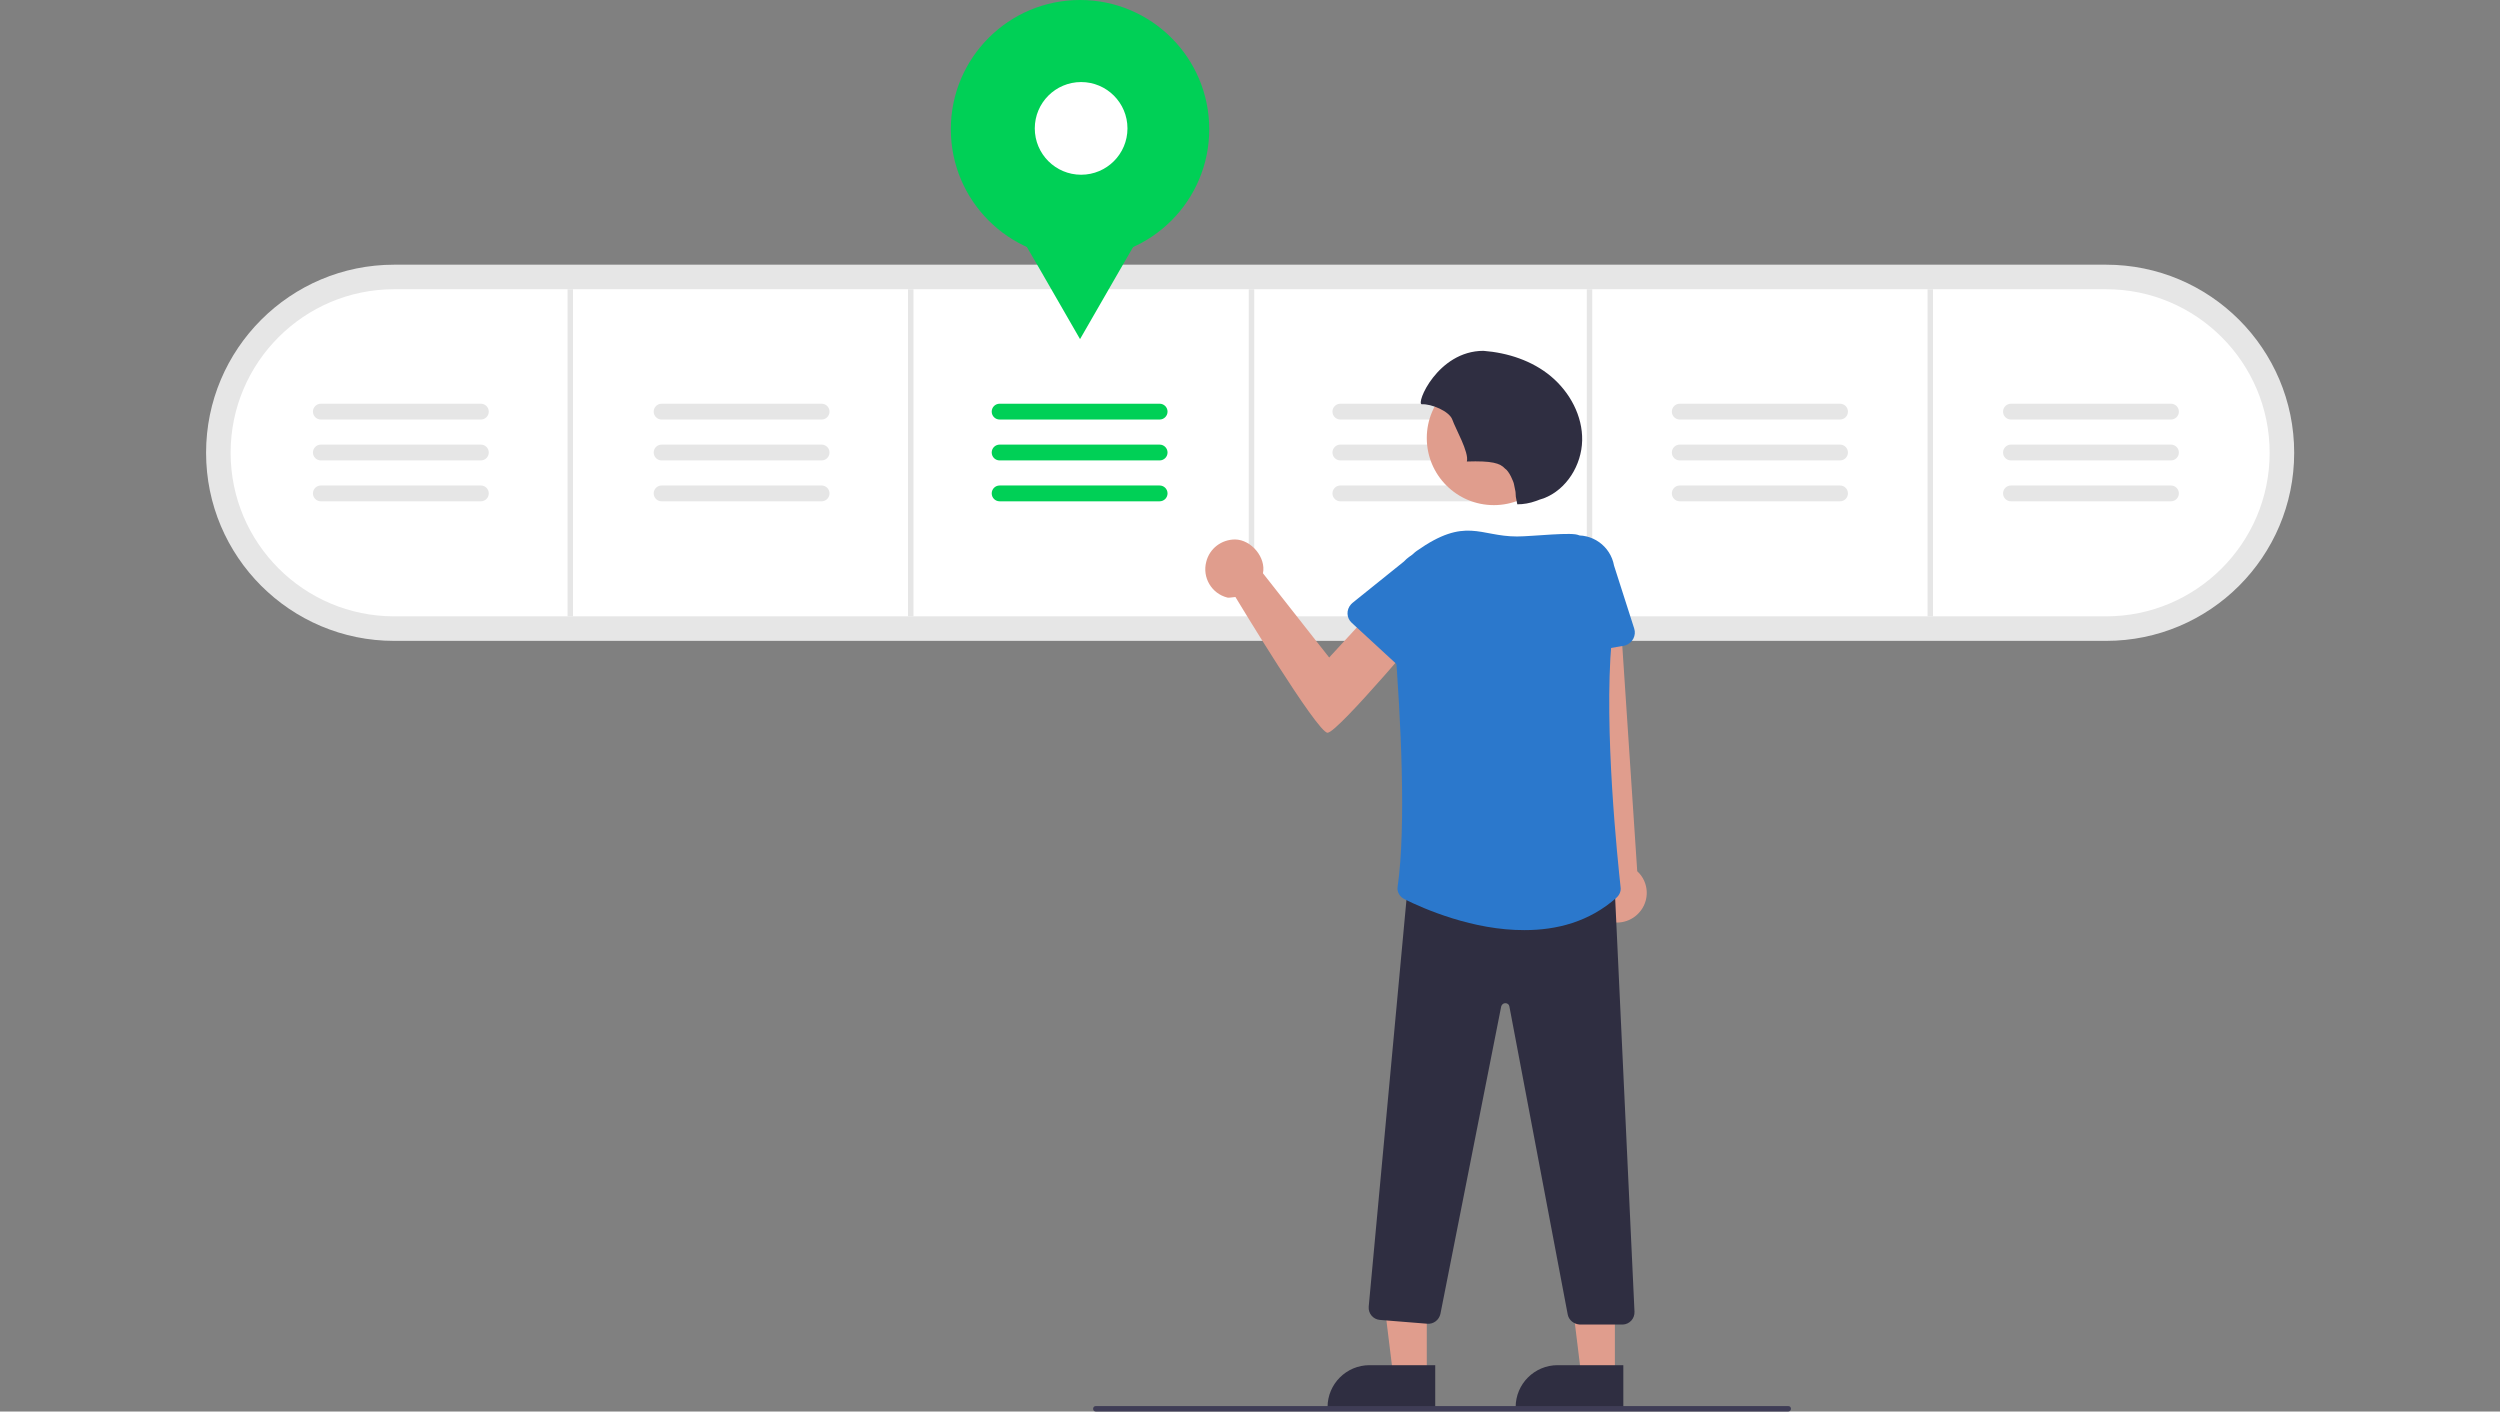 <?xml version="1.0" encoding="utf-8"?>
<!-- Generator: Adobe Illustrator 25.2.3, SVG Export Plug-In . SVG Version: 6.00 Build 0)  -->
<svg version="1.1" id="e3ce1106-f80d-4a4d-b1e0-bef00f694511"
	 xmlns="http://www.w3.org/2000/svg" xmlns:xlink="http://www.w3.org/1999/xlink" x="0px" y="0px" viewBox="0 0 917.1 517.8"
	 style="enable-background:new 0 0 917.1 517.8;" xml:space="preserve">
<rect x="0" y="0" width="917.1" height="517.8" fill="#808080" stroke="none"/>
<style type="text/css">
	.st0{fill:#E6E6E6;}
	.st1{fill:#FFFFFF;}
	.st2{fill:#00D056;}
	.st3{fill:#E09D8D;}
	.st4{fill:#2B78CC;}
	.st5{fill:#2F2E41;}
	.st6{fill:#3F3D56;}
</style>
<path class="st0" d="M144.6,235.1c-38.1,0-69-30.9-69-69s30.9-69,69-69l0,0h628c38.1,0,69,30.9,69,69s-30.9,69-69,69H144.6z"/>
<path class="st1" d="M144.6,106.1c-33.1,0-60,26.9-60,60s26.9,60,60,60h628c33.1,0,60-26.9,60-60s-26.9-60-60-60H144.6z"/>
<rect x="208.2" y="106.1" class="st0" width="2" height="120"/>
<rect x="333.1" y="106.1" class="st0" width="2" height="120"/>
<rect x="458.1" y="106.1" class="st0" width="2" height="120"/>
<rect x="582.1" y="106.1" class="st0" width="2" height="120"/>
<rect x="707.1" y="106.1" class="st0" width="2" height="120"/>
<path class="st0" d="M242.7,148.1c-1.6,0-2.9,1.3-2.9,2.9c0,1.6,1.3,2.9,2.9,2.9c0,0,0,0,0,0h58.7c1.6,0,2.9-1.3,2.9-2.9
	c0-1.6-1.3-2.9-2.9-2.9H242.7z"/>
<path class="st0" d="M242.7,163.1c-1.6,0-2.9,1.3-2.9,2.9c0,1.6,1.3,2.9,2.9,2.9c0,0,0,0,0,0h58.7c1.6,0,2.9-1.3,2.9-2.9
	c0-1.6-1.3-2.9-2.9-2.9H242.7z"/>
<path class="st0" d="M242.7,178.1c-1.6,0-2.9,1.3-2.9,2.9c0,1.6,1.3,2.9,2.9,2.9c0,0,0,0,0,0h58.7c1.6,0,2.9-1.3,2.9-2.9
	c0-1.6-1.3-2.9-2.9-2.9H242.7z"/>
<path class="st2" d="M366.7,148.1c-1.6,0-2.9,1.3-2.9,2.9c0,1.6,1.3,2.9,2.9,2.9c0,0,0,0,0,0h58.7c1.6,0,2.9-1.3,2.9-2.9
	c0-1.6-1.3-2.9-2.9-2.9c0,0,0,0,0,0H366.7z"/>
<path class="st2" d="M366.7,163.1c-1.6,0-2.9,1.3-2.9,2.9c0,1.6,1.3,2.9,2.9,2.9c0,0,0,0,0,0h58.7c1.6,0,2.9-1.3,2.9-2.9
	c0-1.6-1.3-2.9-2.9-2.9c0,0,0,0,0,0H366.7z"/>
<path class="st2" d="M366.7,178.1c-1.6,0-2.9,1.3-2.9,2.9c0,1.6,1.3,2.9,2.9,2.9c0,0,0,0,0,0h58.7c1.6,0,2.9-1.3,2.9-2.9
	c0-1.6-1.3-2.9-2.9-2.9c0,0,0,0,0,0H366.7z"/>
<path class="st0" d="M491.7,148.1c-1.6,0-2.9,1.3-2.9,2.9c0,1.6,1.3,2.9,2.9,2.9h58.7c1.6,0,2.9-1.3,2.9-2.9c0-1.6-1.3-2.9-2.9-2.9
	c0,0,0,0,0,0H491.7z"/>
<path class="st0" d="M491.7,163.1c-1.6,0-2.9,1.3-2.9,2.9c0,1.6,1.3,2.9,2.9,2.9h58.7c1.6,0,2.9-1.3,2.9-2.9c0-1.6-1.3-2.9-2.9-2.9
	c0,0,0,0,0,0H491.7z"/>
<path class="st0" d="M491.7,178.1c-1.6,0-2.9,1.3-2.9,2.9c0,1.6,1.3,2.9,2.9,2.9h58.7c1.6,0,2.9-1.3,2.9-2.9c0-1.6-1.3-2.9-2.9-2.9
	c0,0,0,0,0,0H491.7z"/>
<path class="st0" d="M616.2,148.1c-1.6,0-2.9,1.3-2.9,2.9c0,1.6,1.3,2.9,2.9,2.9H675c1.6,0,2.9-1.3,2.9-2.9c0-1.6-1.3-2.9-2.9-2.9
	c0,0,0,0,0,0H616.2z"/>
<path class="st0" d="M616.2,163.1c-1.6,0-2.9,1.3-2.9,2.9c0,1.6,1.3,2.9,2.9,2.9H675c1.6,0,2.9-1.3,2.9-2.9c0-1.6-1.3-2.9-2.9-2.9
	c0,0,0,0,0,0H616.2z"/>
<path class="st0" d="M616.2,178.1c-1.6,0-2.9,1.3-2.9,2.9c0,1.6,1.3,2.9,2.9,2.9H675c1.6,0,2.9-1.3,2.9-2.9c0-1.6-1.3-2.9-2.9-2.9
	c0,0,0,0,0,0H616.2z"/>
<path class="st0" d="M737.7,148.1c-1.6,0-2.9,1.3-2.9,2.9c0,1.6,1.3,2.9,2.9,2.9h58.7c1.6,0,2.9-1.3,2.9-2.9c0-1.6-1.3-2.9-2.9-2.9
	c0,0,0,0,0,0H737.7z"/>
<path class="st0" d="M737.7,163.1c-1.6,0-2.9,1.3-2.9,2.9c0,1.6,1.3,2.9,2.9,2.9h58.7c1.6,0,2.9-1.3,2.9-2.9c0-1.6-1.3-2.9-2.9-2.9
	c0,0,0,0,0,0H737.7z"/>
<path class="st0" d="M737.7,178.1c-1.6,0-2.9,1.3-2.9,2.9c0,1.6,1.3,2.9,2.9,2.9h58.7c1.6,0,2.9-1.3,2.9-2.9c0-1.6-1.3-2.9-2.9-2.9
	c0,0,0,0,0,0H737.7z"/>
<path class="st0" d="M117.7,148.1c-1.6,0-2.9,1.3-2.9,2.9c0,1.6,1.3,2.9,2.9,2.9h58.7c1.6,0,2.9-1.3,2.9-2.9c0-1.6-1.3-2.9-2.9-2.9
	H117.7z"/>
<path class="st0" d="M117.7,163.1c-1.6,0-2.9,1.3-2.9,2.9c0,1.6,1.3,2.9,2.9,2.9h58.7c1.6,0,2.9-1.3,2.9-2.9c0-1.6-1.3-2.9-2.9-2.9
	H117.7z"/>
<path class="st0" d="M117.7,178.1c-1.6,0-2.9,1.3-2.9,2.9c0,1.6,1.3,2.9,2.9,2.9h58.7c1.6,0,2.9-1.3,2.9-2.9c0-1.6-1.3-2.9-2.9-2.9
	H117.7z"/>
<circle class="st2" cx="396.2" cy="47.4" r="47.4"/>
<polygon class="st2" points="396.2,124.4 381.4,98.7 366.5,73.1 396.2,73.1 425.8,73.1 411,98.7 "/>
<circle class="st1" cx="396.6" cy="47.1" r="17"/>
<path class="st3" d="M588,337.1c-5.2-2.9-7.1-9.4-4.2-14.6c0.3-0.6,0.7-1.1,1.1-1.6L570.9,224l23.4,0.6l6.3,95
	c4.4,4,4.7,10.9,0.6,15.3C597.8,338.6,592.3,339.5,588,337.1L588,337.1z"/>
<path class="st4" d="M567.8,239.8c-1.1-0.9-1.7-2.2-1.7-3.6l-0.4-24.2c-1.2-7.3,3.7-14.2,11-15.4c7.3-1.2,14.1,3.7,15.4,10.9
	l7.4,23.1c0.8,2.5-0.6,5.2-3.1,6.1c-0.2,0.1-0.5,0.1-0.7,0.2l-24,4C570.3,241.1,568.9,240.7,567.8,239.8z"/>
<polygon class="st3" points="523.4,504.8 511.1,504.8 505.3,457.6 523.4,457.6 "/>
<path class="st5" d="M526.5,516.7l-39.5,0v-0.5c0-8.5,6.9-15.4,15.4-15.4c0,0,0,0,0,0h0l24.1,0L526.5,516.7z"/>
<polygon class="st3" points="592.4,504.8 580.1,504.8 574.3,457.6 592.4,457.6 "/>
<path class="st5" d="M595.5,516.7l-39.5,0v-0.5c0-8.5,6.9-15.4,15.4-15.4c0,0,0,0,0,0h0l24.1,0L595.5,516.7z"/>
<path class="st5" d="M575.1,482.2l-21.4-113c-0.1-0.7-0.7-1.2-1.5-1.2h0c-0.7,0-1.3,0.5-1.5,1.2l-22.3,112.8
	c-0.5,2.2-2.5,3.8-4.8,3.6l-17.4-1.4c-2.5-0.2-4.3-2.4-4.1-4.8c0,0,0,0,0-0.1l14.7-158.4l74.9,2l0.5,0l7.4,158.3
	c0.1,2.5-1.8,4.6-4.3,4.7c-0.1,0-0.1,0-0.2,0h-15.5C577.4,485.8,575.5,484.3,575.1,482.2z"/>
<circle class="st3" cx="548" cy="160.7" r="24.6"/>
<path class="st4" d="M515.1,329.8c-1.7-0.9-2.7-2.7-2.4-4.5c3.2-22.2,1.2-61.6-1.1-90.7c0.3-13.4,1.4-27.8,8.1-32.5
	c18-12.7,23.1-5.3,36.8-5.3c5.6,0,20.9-1.8,22.7-0.4c9.3,8.3,13.2,26.5,12,38.8c-2.9,32.4,2.3,80.9,3.3,90.3
	c0.2,1.4-0.4,2.8-1.5,3.8c-10,8.9-22,11.9-33.7,11.9C540.4,341.3,522.3,333.4,515.1,329.8z"/>
<path class="st3" d="M442.5,206.1c-1.5,5.7,1.9,11.6,7.7,13.1c0.6,0.2,2.4-0.2,3-0.2c0,0,30,49.8,33.8,49.8s38.9-42,38.9-42
	l-23.3-1.9l-15,16.3l-24.3-30.9c1.2-5.7-4.2-12.3-10.2-12.4C448.1,197.9,443.7,201.2,442.5,206.1z"/>
<path class="st4" d="M513.8,245l-17.9-16.5c-2-1.8-2.1-4.8-0.3-6.8c0.2-0.2,0.3-0.3,0.5-0.5L515,206c5-5.4,13.5-5.7,18.9-0.7
	c5.4,5,5.7,13.4,0.7,18.9l-13.6,20c-1.5,2.2-4.5,2.8-6.7,1.3C514.2,245.4,514,245.2,513.8,245L513.8,245z"/>
<path class="st5" d="M556.6,185c2.3,0,4.6-0.4,6.8-1.2c1-0.4,1.9-0.7,2.9-1c8.4-3.2,13.9-12.2,14.1-21.2s-4.5-17.7-11.4-23.5
	s-15.9-8.7-24.8-9.4c-16.9,0-25,19.7-22.6,19.6c3.4-0.2,10.1,2.5,11.2,5.7s6.2,12,5.3,15.3c9.2-0.3,12.2,0.6,14,2.6
	c1.5,0.9,3.2,4.9,3.3,5.8C556.6,182.9,555.4,179.5,556.6,185L556.6,185z"/>
<path class="st6" d="M656,517.8H402c-0.6,0-1-0.4-1-1c0-0.6,0.4-1,1-1h254c0.6,0,1,0.4,1,1C657,517.3,656.6,517.8,656,517.8z"/>
</svg>
